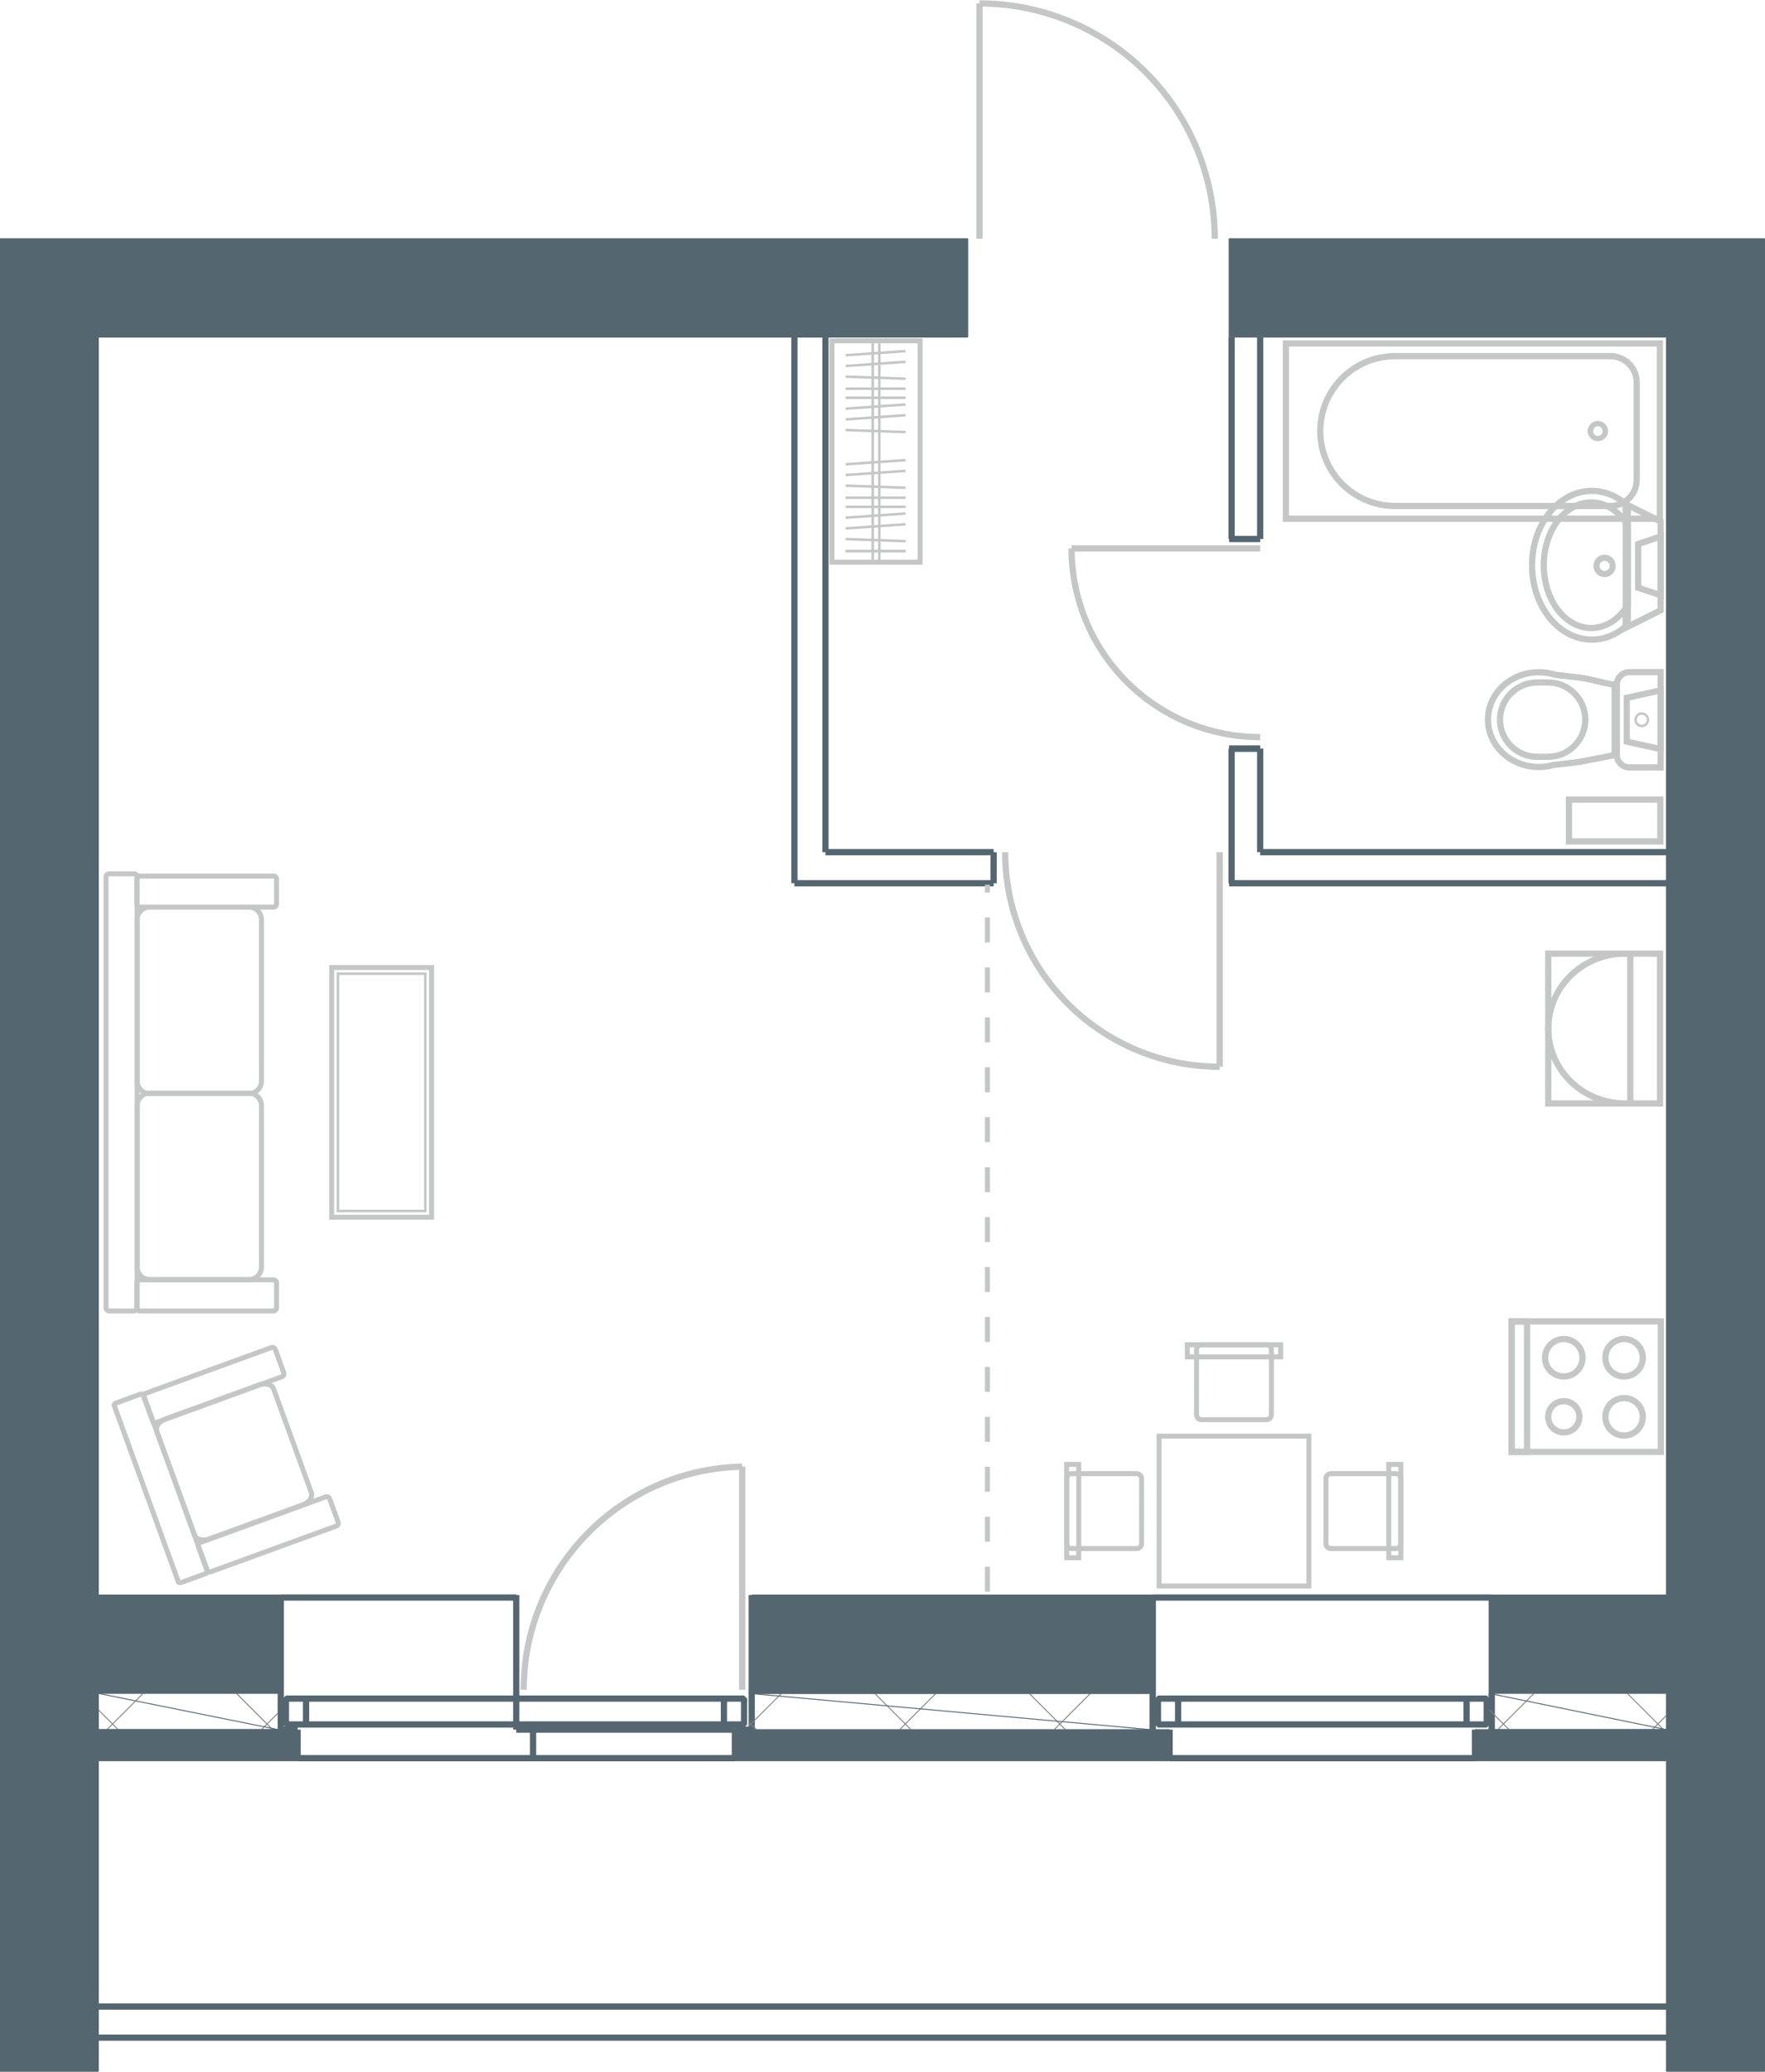 <?xml version="1.0" encoding="UTF-8"?>
<!DOCTYPE svg PUBLIC "-//W3C//DTD SVG 1.1//EN" "http://www.w3.org/Graphics/SVG/1.1/DTD/svg11.dtd">
<!-- Creator: CorelDRAW -->
<svg xmlns="http://www.w3.org/2000/svg" xml:space="preserve" width="334px" height="392px" shape-rendering="geometricPrecision" text-rendering="geometricPrecision" image-rendering="optimizeQuality" fill-rule="evenodd" clip-rule="evenodd"
viewBox="0 0 67.6 79.314"
 xmlns:xlink="http://www.w3.org/1999/xlink">
 <defs>
      <clipPath id="id0">
       <path d="M44.053 66.214l0 -1.388 -15.361 0 0 1.388z"/>
      </clipPath>
      <clipPath id="id1">
       <path d="M3.766 64.826l0 1.388 6.888 0 0 -1.388z"/>
      </clipPath>
      <clipPath id="id2">
       <path d="M57.036 64.826l0 1.388 6.789 0 0 -1.388z"/>
      </clipPath>
 </defs>
 <g id="Слой_x0020_1">
  <g id="_282964672">
   <g>
    <line id="_283663848" fill="none" stroke="#546670" stroke-width="0.036" stroke-linejoin="bevel" x1="3.766" y1="12.894" x2="3.766" y2= "61.06" />
    <line id="_283663800" fill="none" stroke="#546670" stroke-width="0.036" stroke-linejoin="bevel" x1="63.825" y1="12.894" x2="63.825" y2= "61.06" />
    <line id="_283663752" fill="none" stroke="#546670" stroke-width="0.239" stroke-linejoin="bevel" x1="38.057" y1="32.617" x2="31.615" y2= "32.617" />
    <line id="_283663704" fill="none" stroke="#546670" stroke-width="0.239" stroke-linejoin="bevel" x1="38.057" y1="33.806" x2="30.426" y2= "33.806" />
    <line id="_283663656" fill="none" stroke="#546670" stroke-width="0.036" stroke-linejoin="bevel" x1="37.066" y1="9.128" x2="-0" y2= "9.128" />
    <line id="_283663608" fill="none" stroke="#546670" stroke-width="0.036" stroke-linejoin="bevel" x1="37.066" y1="12.894" x2="3.766" y2= "12.894" />
    <line id="_283663560" fill="none" stroke="#546670" stroke-width="0.239" stroke-linejoin="bevel" x1="30.426" y1="12.894" x2="30.426" y2= "33.806" />
    <line id="_283663512" fill="none" stroke="#546670" stroke-width="0.239" stroke-linejoin="bevel" x1="31.615" y1="12.894" x2="31.615" y2= "32.617" />
    <path id="_283663464" fill="none" stroke="#C5C6C6" stroke-width="0.239" stroke-linejoin="bevel" d="M46.525 9.128c-4.78171e-005,-2.389 -0.949,-4.681 -2.639,-6.37 -1.689,-1.689 -3.981,-2.639 -6.37,-2.639"/>
    <line id="_283663416" fill="none" stroke="#C5C6C6" stroke-width="0.239" stroke-linejoin="bevel" x1="37.516" y1="9.128" x2="37.516" y2= "0.12" />
    <line id="_283663368" fill="none" stroke="#546670" stroke-width="0.036" stroke-linejoin="bevel" x1="37.066" y1="12.894" x2="37.066" y2= "9.128" />
    <line id="_283663320" fill="none" stroke="#546670" stroke-width="0.036" stroke-linejoin="bevel" x1="47.076" y1="12.894" x2="47.076" y2= "9.128" />
    <line id="_283663272" fill="none" stroke="#C5C6C6" stroke-width="0.239" stroke-linejoin="bevel" x1="48.265" y1="20.986" x2="41.04" y2= "20.986" />
    <line id="_283663224" fill="none" stroke="#546670" stroke-width="0.239" stroke-linejoin="bevel" x1="48.265" y1="20.625" x2="47.076" y2= "20.625" />
    <line id="_283663176" fill="none" stroke="#546670" stroke-width="0.239" stroke-linejoin="bevel" x1="47.171" y1="12.894" x2="47.171" y2= "20.625" />
    <line id="_283663128" fill="none" stroke="#546670" stroke-width="0.239" stroke-linejoin="bevel" x1="48.265" y1="12.894" x2="48.265" y2= "20.625" />
    <line id="_283663080" fill="none" stroke="#546670" stroke-width="0.239" stroke-linejoin="bevel" x1="63.825" y1="33.806" x2="47.076" y2= "33.806" />
    <line id="_283663032" fill="none" stroke="#546670" stroke-width="0.239" stroke-linejoin="bevel" x1="63.825" y1="32.617" x2="48.265" y2= "32.617" />
    <line id="_283662984" fill="none" stroke="#546670" stroke-width="0.239" stroke-linejoin="bevel" x1="48.265" y1="28.652" x2="47.076" y2= "28.652" />
    <line id="_283662936" fill="none" stroke="#546670" stroke-width="0.239" stroke-linejoin="bevel" x1="48.265" y1="28.652" x2="47.076" y2= "28.652" />
    <path id="_283662888" fill="none" stroke="#C5C6C6" stroke-width="0.239" stroke-linejoin="bevel" d="M38.498 32.617c0,2.179 0.866,4.269 2.406,5.81 1.541,1.541 3.631,2.406 5.81,2.406"/>
    <line id="_283662840" fill="none" stroke="#546670" stroke-width="0.239" stroke-linejoin="bevel" x1="38.057" y1="32.617" x2="38.057" y2= "33.806" />
    <line id="_283662792" fill="none" stroke="#C5C6C6" stroke-width="0.239" stroke-linejoin="bevel" x1="46.714" y1="32.617" x2="46.714" y2= "40.833" />
    <line id="_283662744" fill="none" stroke="#546670" stroke-width="0.239" stroke-linejoin="bevel" x1="48.265" y1="28.652" x2="48.265" y2= "32.617" />
    <line id="_283662696" fill="none" stroke="#546670" stroke-width="0.239" stroke-linejoin="bevel" x1="47.171" y1="28.652" x2="47.171" y2= "33.806" />
    <path id="_283662552" fill="none" stroke="#C5C6C6" stroke-width="0.239" stroke-linejoin="bevel" d="M41.04 20.986c0,1.916 0.761,3.754 2.116,5.109 1.355,1.355 3.193,2.116 5.109,2.116"/>
    <line id="_283662576" fill="none" stroke="#546670" stroke-width="0.036" stroke-linejoin="bevel" x1="47.076" y1="12.894" x2="63.825" y2= "12.894" />
    <line id="_283662456" fill="none" stroke="#546670" stroke-width="0.036" stroke-linejoin="bevel" x1="47.076" y1="9.128" x2="67.591" y2= "9.128" />
    <g>
     <polygon id="_283662264" fill="none" stroke="#C5C6C6" stroke-width="0.239" points="49.249,13.138 49.249,19.849 63.574,19.849 63.574,13.138 "/>
     <path id="_283662288" fill="none" stroke="#C5C6C6" stroke-width="0.239" d="M62.686 14.629l0 3.728c0,0.553 -0.452,1.005 -1.005,1.005l-8.246 0 -0.034 0c-0.018,0 -0.037,-0.001 -0.055,-0.002 -1.543,-0.047 -2.78,-1.313 -2.78,-2.867 0,-1.555 1.237,-2.821 2.78,-2.867 0.018,-0.001 0.036,-0.002 0.055,-0.002l0.034 0 8.246 0c0.553,0 1.005,0.452 1.005,1.005z"/>
     <ellipse id="_283662168" fill="none" stroke="#C5C6C6" stroke-width="0.239" transform="matrix(-2.25241E-014 0.85 0.878 2.3249E-014 61.199 16.493)" rx="0.337" ry="0.327"/>
     <path id="_283662048" fill="none" stroke="#C5C6C6" stroke-width="0.239" d="M58.678 21.63c0,1.572 1.024,2.847 2.288,2.847 0.519,0 0.997,-0.215 1.381,-0.577l0 -4.539c-0.384,-0.362 -0.862,-0.577 -1.381,-0.577 -1.264,0 -2.288,1.274 -2.288,2.847z"/>
     <path id="_283661928" fill="none" stroke="#C5C6C6" stroke-width="0.239" d="M59.127 21.63c0,1.328 0.813,2.404 1.817,2.404 0.565,0 1.07,-0.342 1.404,-0.878l0 -3.052c-0.333,-0.536 -0.838,-0.878 -1.404,-0.878 -1.003,0 -1.817,1.076 -1.817,2.404z"/>
     <polygon id="_283661832" fill="none" stroke="#C5C6C6" stroke-width="0.239" points="62.265,19.287 62.265,24.023 63.602,23.354 63.602,19.956 "/>
     <polygon id="_283661736" fill="none" stroke="#C5C6C6" stroke-width="0.239" points="62.743,20.817 62.743,22.493 63.602,22.78 63.602,20.53 "/>
     <ellipse id="_283661760" fill="none" stroke="#C5C6C6" stroke-width="0.239" transform="matrix(-2.64683E-014 0.999 0.967 2.55984E-014 61.456 21.655)" rx="0.311" ry="0.322"/>
    </g>
    <g>
     <polygon id="_283661568" fill="none" stroke="#C5C6C6" stroke-width="0.239" points="62.305,26.708 62.305,28.384 63.602,28.671 63.602,26.421 "/>
     <ellipse id="_283661448" fill="none" stroke="#C5C6C6" stroke-width="0.12" transform="matrix(-2.03602E-014 0.769 0.743 1.96911E-014 62.88 27.546)" rx="0.311" ry="0.322"/>
     <path id="_283661328" fill="none" stroke="#C5C6C6" stroke-width="0.239" d="M63.602 26.201l0 2.692 0 0.478 -0.478 0 -0.291 0 -0.429 0c-0.263,0 -0.478,-0.215 -0.478,-0.478l0 -2.692c0,-0.263 0.215,-0.478 0.478,-0.478l0.429 0 0.291 0 0.478 0 0 0.478z"/>
     <path id="_283661208" fill="none" stroke="#C5C6C6" stroke-width="0.239" d="M56.991 27.542c0,1.002 0.871,1.813 1.945,1.813 0.198,0 0.389,-0.028 0.569,-0.079 0.346,-0.041 0.692,-0.07 1.039,-0.125l1.297 -0.253 0 -2.692c-0.505,-0.075 -0.818,-0.197 -1.323,-0.272l-0.947 -0.108c-0.199,-0.064 -0.412,-0.099 -0.635,-0.099 -1.074,0 -1.945,0.812 -1.945,1.813z"/>
     <path id="_283661064" fill="none" stroke="#C5C6C6" stroke-width="0.239" d="M57.45 27.542l0 4.78171e-005c0,0.783 0.64,1.423 1.423,1.423l0.422 0c0.783,0 1.423,-0.64 1.423,-1.423l0 -4.78171e-005c0,-0.783 -0.64,-1.423 -1.423,-1.423l-0.422 0c-0.783,0 -1.423,0.64 -1.423,1.423z"/>
     <polygon id="_283661088" fill="none" stroke="#C5C6C6" stroke-width="0.239" points="63.591,30.604 60.091,30.604 60.091,32.206 63.591,32.206 "/>
    </g>
    <polygon id="_283660848" fill="#546670" points="4.78171e-005,79.296 3.766,79.296 3.766,9.128 4.78171e-005,9.128 "/>
    <polygon id="_283660776" fill="#546670" points="63.834,79.296 67.6,79.296 67.6,9.128 63.834,9.128 "/>
    <rect id="_283660704" fill="#546670" x="4.78171e-005" y="9.128" width="37.066" height="3.766"/>
    <rect id="_283660656" fill="#546670" x="47.076" y="9.128" width="20.515" height="3.755"/>
    <line id="_283660608" fill="none" stroke="#546670" stroke-width="0.239" stroke-linejoin="bevel" x1="3.766" y1="78.007" x2="63.825" y2= "78.007" />
    <line id="_283660560" fill="none" stroke="#546670" stroke-width="0.239" stroke-linejoin="bevel" x1="3.766" y1="76.818" x2="63.825" y2= "76.818" />
    <line id="_283660512" fill="none" stroke="#546670" stroke-width="0.036" stroke-linejoin="bevel" x1="28.791" y1="64.826" x2="44.152" y2= "64.826" />
    <line id="_283660464" fill="none" stroke="#546670" stroke-width="0.036" stroke-linejoin="bevel" x1="28.791" y1="66.214" x2="44.796" y2= "66.214" />
    <line id="_283660416" fill="none" stroke="#546670" stroke-width="0.036" stroke-linejoin="bevel" x1="44.152" y1="61.06" x2="28.791" y2= "61.06" />
    <line id="_283660368" fill="none" stroke="#546670" stroke-width="0.036" stroke-linejoin="bevel" x1="28.146" y1="67.403" x2="44.796" y2= "67.403" />
    <line id="_283660320" fill="none" stroke="#C5C6C6" stroke-width="0.239" stroke-linejoin="bevel" x1="28.426" y1="64.687" x2="28.426" y2= "56.145" />
    <path id="_283660272" fill="none" stroke="#C5C6C6" stroke-width="0.239" stroke-linejoin="bevel" d="M20.057 64.687c0,-4.651 3.72,-8.447 8.369,-8.542"/>
    <line id="_283660224" fill="none" stroke="#546670" stroke-width="0.239" stroke-linejoin="bevel" x1="28.146" y1="66.214" x2="28.146" y2= "67.403" />
    <line id="_283660176" fill="none" stroke="#546670" stroke-width="0.239" stroke-linejoin="bevel" x1="19.772" y1="66.214" x2="28.146" y2= "66.214" />
    <line id="_283660128" fill="none" stroke="#546670" stroke-width="0.239" stroke-linejoin="bevel" x1="19.772" y1="61.06" x2="19.772" y2= "66.214" />
    <line id="_283660080" fill="none" stroke="#546670" stroke-width="0.239" stroke-linejoin="bevel" x1="19.772" y1="61.156" x2="10.753" y2= "61.156" />
    <line id="_283660032" fill="none" stroke="#546670" stroke-width="0.239" stroke-linejoin="bevel" x1="20.416" y1="66.214" x2="20.416" y2= "67.403" />
    <line id="_283659984" fill="none" stroke="#546670" stroke-width="0.036" stroke-linejoin="bevel" x1="10.753" y1="66.214" x2="3.766" y2= "66.214" />
    <line id="_283659936" fill="none" stroke="#546670" stroke-width="0.036" stroke-linejoin="bevel" x1="10.753" y1="64.826" x2="3.766" y2= "64.826" />
    <line id="_283659888" fill="none" stroke="#546670" stroke-width="0.036" stroke-linejoin="bevel" x1="10.753" y1="61.06" x2="3.766" y2= "61.06" />
    <line id="_283659840" fill="none" stroke="#546670" stroke-width="0.036" stroke-linejoin="bevel" x1="3.766" y1="67.403" x2="11.397" y2= "67.403" />
    <line id="_283659792" fill="none" stroke="#546670" stroke-width="0.036" stroke-linejoin="bevel" x1="3.766" y1="66.214" x2="3.766" y2= "64.826" />
    <line id="_283659744" fill="none" stroke="#546670" stroke-width="0.036" stroke-linejoin="bevel" x1="-0" y1="79.296" x2="3.766" y2= "79.296" />
    <line id="_283659696" fill="none" stroke="#546670" stroke-width="0.036" stroke-linejoin="bevel" x1="3.766" y1="67.403" x2="3.766" y2= "79.296" />
    <line id="_283659648" fill="none" stroke="#546670" stroke-width="0.239" stroke-linejoin="bevel" x1="28.146" y1="66.214" x2="28.791" y2= "66.214" />
    <line id="_283659600" fill="none" stroke="#546670" stroke-width="0.239" stroke-linejoin="bevel" x1="28.791" y1="61.06" x2="28.791" y2= "66.214" />
    <line id="_283659552" fill="none" stroke="#546670" stroke-width="0.239" stroke-linejoin="bevel" x1="28.146" y1="67.307" x2="11.397" y2= "67.307" />
    <line id="_283659504" fill="none" stroke="#546670" stroke-width="0.239" stroke-linejoin="bevel" x1="10.753" y1="61.06" x2="10.753" y2= "66.214" />
    <line id="_283659456" fill="none" stroke="#546670" stroke-width="0.239" stroke-linejoin="bevel" x1="11.397" y1="66.214" x2="11.397" y2= "67.403" />
    <line id="_283659408" fill="none" stroke="#546670" stroke-width="0.239" stroke-linejoin="bevel" x1="10.753" y1="66.214" x2="11.397" y2= "66.214" />
    <line id="_283659360" fill="none" stroke="#546670" stroke-width="0.239" stroke-linejoin="bevel" x1="56.491" y1="67.307" x2="44.796" y2= "67.307" />
    <line id="_283659312" fill="none" stroke="#546670" stroke-width="0.239" stroke-linejoin="bevel" x1="57.135" y1="61.156" x2="44.152" y2= "61.156" />
    <line id="_283659264" fill="none" stroke="#546670" stroke-width="0.239" stroke-linejoin="bevel" x1="56.491" y1="66.214" x2="56.491" y2= "67.403" />
    <line id="_283659216" fill="none" stroke="#546670" stroke-width="0.239" stroke-linejoin="bevel" x1="57.135" y1="61.06" x2="57.135" y2= "66.214" />
    <line id="_283659168" fill="none" stroke="#546670" stroke-width="0.239" stroke-linejoin="bevel" x1="44.152" y1="61.06" x2="44.152" y2= "66.214" />
    <line id="_283659120" fill="none" stroke="#546670" stroke-width="0.239" stroke-linejoin="bevel" x1="44.796" y1="66.214" x2="44.796" y2= "67.403" />
    <line id="_283659072" fill="none" stroke="#546670" stroke-width="0.036" stroke-linejoin="bevel" x1="63.825" y1="67.403" x2="56.491" y2= "67.403" />
    <line id="_283659024" fill="none" stroke="#546670" stroke-width="0.036" stroke-linejoin="bevel" x1="63.825" y1="64.826" x2="57.135" y2= "64.826" />
    <line id="_283658976" fill="none" stroke="#546670" stroke-width="0.036" stroke-linejoin="bevel" x1="63.825" y1="66.214" x2="56.491" y2= "66.214" />
    <line id="_283658928" fill="none" stroke="#546670" stroke-width="0.036" stroke-linejoin="bevel" x1="63.825" y1="61.06" x2="57.135" y2= "61.06" />
    <line id="_283658880" fill="none" stroke="#546670" stroke-width="0.036" stroke-linejoin="bevel" x1="63.825" y1="64.826" x2="63.825" y2= "66.214" />
    <line id="_283658832" fill="none" stroke="#546670" stroke-width="0.036" stroke-linejoin="bevel" x1="63.825" y1="79.296" x2="67.591" y2= "79.296" />
    <line id="_283658784" fill="none" stroke="#546670" stroke-width="0.036" stroke-linejoin="bevel" x1="63.825" y1="67.403" x2="63.825" y2= "79.296" />
    <g>
     <g clip-path="url(#id0)">
      <line id="_283658736" fill="none" stroke="gray" stroke-width="0.036" x1="34.117" y1="84.308" x2="48.825" y2= "69.599" />
      <line id="_2836587361" fill="none" stroke="gray" stroke-width="0.036" x1="31.158" y1="81.349" x2="45.867" y2= "66.64" />
      <line id="_28365873612" fill="none" stroke="gray" stroke-width="0.036" x1="28.2" y1="78.391" x2="42.908" y2= "63.682" />
      <line id="_283658736123" fill="none" stroke="gray" stroke-width="0.036" x1="25.241" y1="75.432" x2="39.95" y2= "60.723" />
      <line id="_2836587361234" fill="none" stroke="gray" stroke-width="0.036" x1="22.283" y1="72.474" x2="36.991" y2= "57.765" />
      <line id="_28365873612345" fill="none" stroke="gray" stroke-width="0.036" x1="49.837" y1="63.409" x2="39.972" y2= "53.545" />
      <line id="_283658736123456" fill="none" stroke="gray" stroke-width="0.036" x1="46.878" y1="66.368" x2="37.014" y2= "56.504" />
      <line id="_2836587361234567" fill="none" stroke="gray" stroke-width="0.036" x1="43.919" y1="69.326" x2="34.055" y2= "59.462" />
      <line id="_28365873612345678" fill="none" stroke="gray" stroke-width="0.036" x1="40.961" y1="72.285" x2="31.097" y2= "62.421" />
      <line id="_283658736123456789" fill="none" stroke="gray" stroke-width="0.036" x1="38.002" y1="75.243" x2="28.138" y2= "65.379" />
     </g>
     <polygon id="_28365873612345678910" fill="none" stroke="#546670" stroke-width="0.036" points="44.053,66.214 44.053,64.826 28.691,64.826 "/>
    </g>
    <g>
     <g clip-path="url(#id1)">
      <line id="_283658688" fill="none" stroke="gray" stroke-width="0.036" x1="11.605" y1="76.455" x2="16.944" y2= "71.116" />
      <line id="_2836586881" fill="none" stroke="gray" stroke-width="0.036" x1="8.647" y1="73.496" x2="13.985" y2= "68.158" />
      <line id="_28365868812" fill="none" stroke="gray" stroke-width="0.036" x1="5.688" y1="70.538" x2="11.027" y2= "65.199" />
      <line id="_283658688123" fill="none" stroke="gray" stroke-width="0.036" x1="2.73" y1="67.579" x2="8.068" y2= "62.241" />
      <line id="_2836586881234" fill="none" stroke="gray" stroke-width="0.036" x1="20.489" y1="64.426" x2="12.328" y2= "56.265" />
      <line id="_28365868812345" fill="none" stroke="gray" stroke-width="0.036" x1="17.531" y1="67.385" x2="9.369" y2= "59.223" />
      <line id="_283658688123456" fill="none" stroke="gray" stroke-width="0.036" x1="14.572" y1="70.343" x2="6.411" y2= "62.182" />
      <line id="_2836586881234567" fill="none" stroke="gray" stroke-width="0.036" x1="11.614" y1="73.302" x2="3.452" y2= "65.14" />
     </g>
     <polygon id="_28365868812345678" fill="none" stroke="#546670" stroke-width="0.036" points="3.766,64.826 3.766,66.214 10.654,66.214 "/>
    </g>
    <g>
     <g clip-path="url(#id2)">
      <line fill="none" stroke="gray" stroke-width="0.036" x1="62.208" y1="79.122" x2="70.164" y2= "71.166" />
      <line id="1" fill="none" stroke="gray" stroke-width="0.036" x1="59.25" y1="76.163" x2="67.206" y2= "68.207" />
      <line id="12" fill="none" stroke="gray" stroke-width="0.036" x1="56.291" y1="73.205" x2="64.247" y2= "65.249" />
      <line id="123" fill="none" stroke="gray" stroke-width="0.036" x1="53.333" y1="70.246" x2="61.289" y2= "62.29" />
      <line id="1234" fill="none" stroke="gray" stroke-width="0.036" x1="72.428" y1="63.095" x2="65.597" y2= "56.265" />
      <line id="12345" fill="none" stroke="gray" stroke-width="0.036" x1="69.47" y1="66.054" x2="62.639" y2= "59.223" />
      <line id="123456" fill="none" stroke="gray" stroke-width="0.036" x1="66.511" y1="69.012" x2="59.68" y2= "62.182" />
      <line id="1234567" fill="none" stroke="gray" stroke-width="0.036" x1="63.553" y1="71.971" x2="56.722" y2= "65.14" />
     </g>
     <polygon id="12345678" fill="none" stroke="#546670" stroke-width="0.036" points="57.036,64.826 57.036,66.214 63.825,66.214 "/>
    </g>
    <polygon fill="none" stroke="#546670" stroke-width="0.239" stroke-linejoin="bevel" points="10.951,66.016 28.498,66.016 28.498,65.026 10.951,65.026 "/>
    <line fill="none" stroke="#546670" stroke-width="0.239" stroke-linejoin="bevel" x1="11.723" y1="66.016" x2="11.723" y2= "65.026" />
    <line fill="none" stroke="#546670" stroke-width="0.239" stroke-linejoin="bevel" x1="27.726" y1="66.016" x2="27.726" y2= "65.026" />
    <polygon fill="none" stroke="#546670" stroke-width="0.239" stroke-linejoin="bevel" points="44.35,66.016 56.942,66.016 56.942,65.026 44.35,65.026 "/>
    <line fill="none" stroke="#546670" stroke-width="0.239" stroke-linejoin="bevel" x1="45.122" y1="66.016" x2="45.122" y2= "65.026" />
    <line fill="none" stroke="#546670" stroke-width="0.239" stroke-linejoin="bevel" x1="56.17" y1="66.016" x2="56.17" y2= "65.026" />
    <g>
     <g id="_283657800">
      <polygon id="_283658160" fill="none" stroke="#C5C6C6" stroke-width="0.239" points="57.896,55.58 63.611,55.58 63.611,50.583 57.896,50.583 "/>
      <polygon id="_283658112" fill="none" stroke="#C5C6C6" stroke-width="0.239" points="57.896,55.58 58.487,55.58 58.487,50.583 57.896,50.583 "/>
      <circle id="_283658064" fill="none" stroke="#C5C6C6" stroke-width="0.239" cx="62.203" cy="54.236" r="0.717"/>
      <circle id="_283658016" fill="none" stroke="#C5C6C6" stroke-width="0.239" cx="62.203" cy="51.974" r="0.717"/>
      <circle id="_283657920" fill="none" stroke="#C5C6C6" stroke-width="0.239" cx="59.894" cy="51.974" r="0.717"/>
      <circle id="_283657944" fill="none" stroke="#C5C6C6" stroke-width="0.239" cx="59.894" cy="54.236" r="0.598"/>
     </g>
     <polygon fill="none" stroke="#C5C6C6" stroke-width="0.239" points="59.298,42.239 63.579,42.239 63.579,36.501 59.298,36.501 "/>
     <path fill="none" stroke="#C5C6C6" stroke-width="0.239" d="M62.24 42.239c0.067,0 0.134,-0.002 0.2,-0.007l0 -5.725c-0.066,-0.004 -0.133,-0.007 -0.2,-0.007 -1.625,0 -2.941,1.285 -2.941,2.869 0,1.585 1.317,2.869 2.941,2.869z"/>
    </g>
    <polygon fill="#546670" points="4.78171e-005,61.06 10.753,61.06 10.753,64.826 4.78171e-005,64.826 "/>
    <polygon fill="#546670" points="4.78171e-005,66.214 11.397,66.214 11.397,67.403 4.78171e-005,67.403 "/>
    <rect fill="#546670" x="28.146" y="66.214" width="16.65" height="1.189"/>
    <rect fill="#546670" x="28.79" y="61.06" width="15.262" height="3.766"/>
    <polygon fill="#546670" points="57.135,61.06 67.6,61.06 67.6,64.826 57.135,64.826 "/>
    <polygon fill="#546670" points="56.491,66.214 67.6,66.214 67.6,67.403 56.491,67.403 "/>
   </g>
   <line fill="none" stroke="#C5C6C6" stroke-width="0.191" stroke-dasharray="0.956 0.956" x1="37.819" y1="60.93" x2="37.819" y2= "33.862" />
   <g>
    <polygon fill="none" stroke="#C5C6C6" stroke-width="0.191" points="50.131,60.715 44.393,60.715 44.393,54.977 50.131,54.977 "/>
    <g>
     <path fill="none" stroke="#C5C6C6" stroke-width="0.191" d="M48.505 54.347l-2.487 0c-0.105,0 -0.191,-0.086 -0.191,-0.191l0 -2.487c0,-0.105 0.086,-0.191 0.191,-0.191l2.487 0c0.105,0 0.191,0.086 0.191,0.191l0 2.487c0,0.105 -0.086,0.191 -0.191,0.191z"/>
     <polygon fill="none" stroke="#C5C6C6" stroke-width="0.191" points="49.049,51.94 45.475,51.94 45.475,51.478 49.049,51.478 "/>
    </g>
    <g>
     <path fill="none" stroke="#C5C6C6" stroke-width="0.191" d="M43.723 56.603l0 2.487c0,0.105 -0.086,0.191 -0.191,0.191l-2.487 0c-0.105,0 -0.191,-0.086 -0.191,-0.191l0 -2.487c0,-0.105 0.086,-0.191 0.191,-0.191l2.487 0c0.105,0 0.191,0.086 0.191,0.191z"/>
     <polygon fill="none" stroke="#C5C6C6" stroke-width="0.191" points="41.316,56.059 41.316,59.633 40.854,59.633 40.854,56.059 "/>
    </g>
    <g>
     <path fill="none" stroke="#C5C6C6" stroke-width="0.191" d="M50.783 56.603l0 2.487c0,0.105 0.086,0.191 0.191,0.191l2.487 0c0.105,0 0.191,-0.086 0.191,-0.191l0 -2.487c0,-0.105 -0.086,-0.191 -0.191,-0.191l-2.487 0c-0.105,0 -0.191,0.086 -0.191,0.191z"/>
     <polygon fill="none" stroke="#C5C6C6" stroke-width="0.191" points="53.19,56.059 53.19,59.633 53.652,59.633 53.652,56.059 "/>
    </g>
   </g>
   <g>
    <path fill="none" stroke="#C5C6C6" stroke-width="0.191" d="M9.538 34.721l-3.807 0c-0.262,0 -0.476,0.214 -0.476,0.476l0 6.186c0,0.262 0.214,0.476 0.476,0.476l3.807 0c0.262,0 0.476,-0.214 0.476,-0.476l0 -6.186c0,-0.262 -0.214,-0.476 -0.476,-0.476z"/>
    <path fill="none" stroke="#C5C6C6" stroke-width="0.191" d="M10.473 34.721l-5.115 0c-0.065,0 -0.119,-0.054 -0.119,-0.119l0 -0.952c0,-0.065 0.054,-0.119 0.119,-0.119l5.115 0c0.065,0 0.119,0.054 0.119,0.119l0 0.952c0,0.065 -0.053,0.119 -0.119,0.119z"/>
    <path fill="none" stroke="#C5C6C6" stroke-width="0.191" d="M10.473 50.182l-5.115 0c-0.065,0 -0.119,-0.054 -0.119,-0.119l0 -0.952c0,-0.065 0.054,-0.119 0.119,-0.119l5.115 0c0.065,0 0.119,0.054 0.119,0.119l0 0.952c0,0.065 -0.053,0.119 -0.119,0.119z"/>
    <path fill="none" stroke="#C5C6C6" stroke-width="0.191" d="M4.179 50.182l0.952 0c0.065,0 0.119,-0.054 0.119,-0.119l0 -16.498c0,-0.065 -0.054,-0.119 -0.119,-0.119l-0.952 0c-0.065,0 -0.119,0.054 -0.119,0.119l0 16.498c0,0.065 0.054,0.119 0.119,0.119z"/>
    <path fill="none" stroke="#C5C6C6" stroke-width="0.191" d="M9.538 41.842l-3.807 0c-0.262,0 -0.476,0.214 -0.476,0.476l0 6.186c0,0.262 0.214,0.476 0.476,0.476l3.807 0c0.262,0 0.476,-0.214 0.476,-0.476l0 -6.186c0,-0.262 -0.214,-0.476 -0.476,-0.476z"/>
   </g>
   <g>
    <path fill="none" stroke="#C5C6C6" stroke-width="0.191" d="M10.799 52.702l-4.807 1.75c-0.061,0.022 -0.13,-0.01 -0.152,-0.071l-0.326 -0.894c-0.022,-0.061 0.01,-0.13 0.071,-0.152l4.807 -1.75c0.062,-0.022 0.13,0.01 0.152,0.071l0.325 0.894c0.022,0.061 -0.01,0.13 -0.071,0.152z"/>
    <path fill="none" stroke="#C5C6C6" stroke-width="0.191" d="M12.88 58.419l-4.807 1.75c-0.061,0.022 -0.13,-0.01 -0.152,-0.071l-0.326 -0.894c-0.022,-0.061 0.01,-0.13 0.071,-0.152l4.807 -1.75c0.062,-0.022 0.13,0.01 0.152,0.071l0.325 0.894c0.022,0.061 -0.01,0.13 -0.071,0.152z"/>
    <path fill="none" stroke="#C5C6C6" stroke-width="0.191" d="M6.965 60.572l0.894 -0.325c0.061,-0.022 0.104,-0.063 0.094,-0.09l-2.465 -6.773c-0.01,-0.027 -0.068,-0.031 -0.13,-0.008l-0.894 0.326c-0.061,0.022 -0.104,0.063 -0.094,0.09l2.465 6.773c0.01,0.027 0.068,0.031 0.13,0.008z"/>
    <path fill="none" stroke="#C5C6C6" stroke-width="0.191" d="M9.918 53.018l-3.577 1.302c-0.246,0.09 -0.397,0.3 -0.336,0.469l1.448 3.98c0.061,0.168 0.313,0.233 0.559,0.143l3.577 -1.302c0.246,-0.09 0.397,-0.3 0.336,-0.469l-1.448 -3.98c-0.061,-0.168 -0.313,-0.233 -0.559,-0.143z"/>
   </g>
   <g>
    <polygon fill="none" stroke="#C5C6C6" stroke-width="0.191" points="12.704,37.032 16.529,37.032 16.529,46.596 12.704,46.596 "/>
    <polygon fill="none" stroke="#C5C6C6" stroke-width="0.096" points="12.943,37.271 16.29,37.271 16.29,46.356 12.943,46.356 "/>
   </g>
   <g>
    <line fill="none" stroke="#C5C6C6" stroke-width="0.096" x1="34.684" y1="21.09" x2="32.386" y2= "21.09" />
    <line fill="none" stroke="#C5C6C6" stroke-width="0.096" x1="34.684" y1="21.09" x2="32.386" y2= "21.09" />
    <line fill="none" stroke="#C5C6C6" stroke-width="0.096" x1="34.684" y1="19.045" x2="32.386" y2= "19.045" />
    <line fill="none" stroke="#C5C6C6" stroke-width="0.096" x1="34.684" y1="14.87" x2="32.386" y2= "14.87" />
    <line fill="none" stroke="#C5C6C6" stroke-width="0.096" x1="34.684" y1="19.393" x2="32.386" y2= "19.393" />
    <line fill="none" stroke="#C5C6C6" stroke-width="0.096" x1="34.684" y1="15.218" x2="32.386" y2= "15.218" />
    <line fill="none" stroke="#C5C6C6" stroke-width="0.096" x1="34.684" y1="20.709" x2="32.387" y2= "20.628" />
    <line fill="none" stroke="#C5C6C6" stroke-width="0.096" x1="34.684" y1="16.533" x2="32.387" y2= "16.453" />
    <line fill="none" stroke="#C5C6C6" stroke-width="0.096" x1="34.684" y1="18.663" x2="32.387" y2= "18.583" />
    <line fill="none" stroke="#C5C6C6" stroke-width="0.096" x1="34.684" y1="14.488" x2="32.387" y2= "14.408" />
    <line fill="none" stroke="#C5C6C6" stroke-width="0.096" x1="34.682" y1="20.061" x2="32.389" y2= "20.221" />
    <line fill="none" stroke="#C5C6C6" stroke-width="0.096" x1="34.682" y1="15.886" x2="32.389" y2= "16.046" />
    <line fill="none" stroke="#C5C6C6" stroke-width="0.096" x1="34.682" y1="18.016" x2="32.389" y2= "18.176" />
    <line fill="none" stroke="#C5C6C6" stroke-width="0.096" x1="34.682" y1="13.841" x2="32.389" y2= "14.001" />
    <line fill="none" stroke="#C5C6C6" stroke-width="0.096" x1="34.682" y1="19.65" x2="32.389" y2= "19.81" />
    <line fill="none" stroke="#C5C6C6" stroke-width="0.096" x1="34.682" y1="15.475" x2="32.389" y2= "15.635" />
    <line fill="none" stroke="#C5C6C6" stroke-width="0.096" x1="34.682" y1="17.605" x2="32.389" y2= "17.765" />
    <line fill="none" stroke="#C5C6C6" stroke-width="0.096" x1="34.682" y1="13.43" x2="32.389" y2= "13.59" />
    <polygon fill="none" stroke="#C5C6C6" stroke-width="0.191" points="35.24,21.513 35.24,13.037 31.865,13.037 31.865,21.513 "/>
    <polygon fill="none" stroke="#C5C6C6" stroke-width="0.096" points="33.679,21.513 33.679,13.037 33.426,13.037 33.426,21.513 "/>
   </g>
  </g>
 </g>
</svg>

